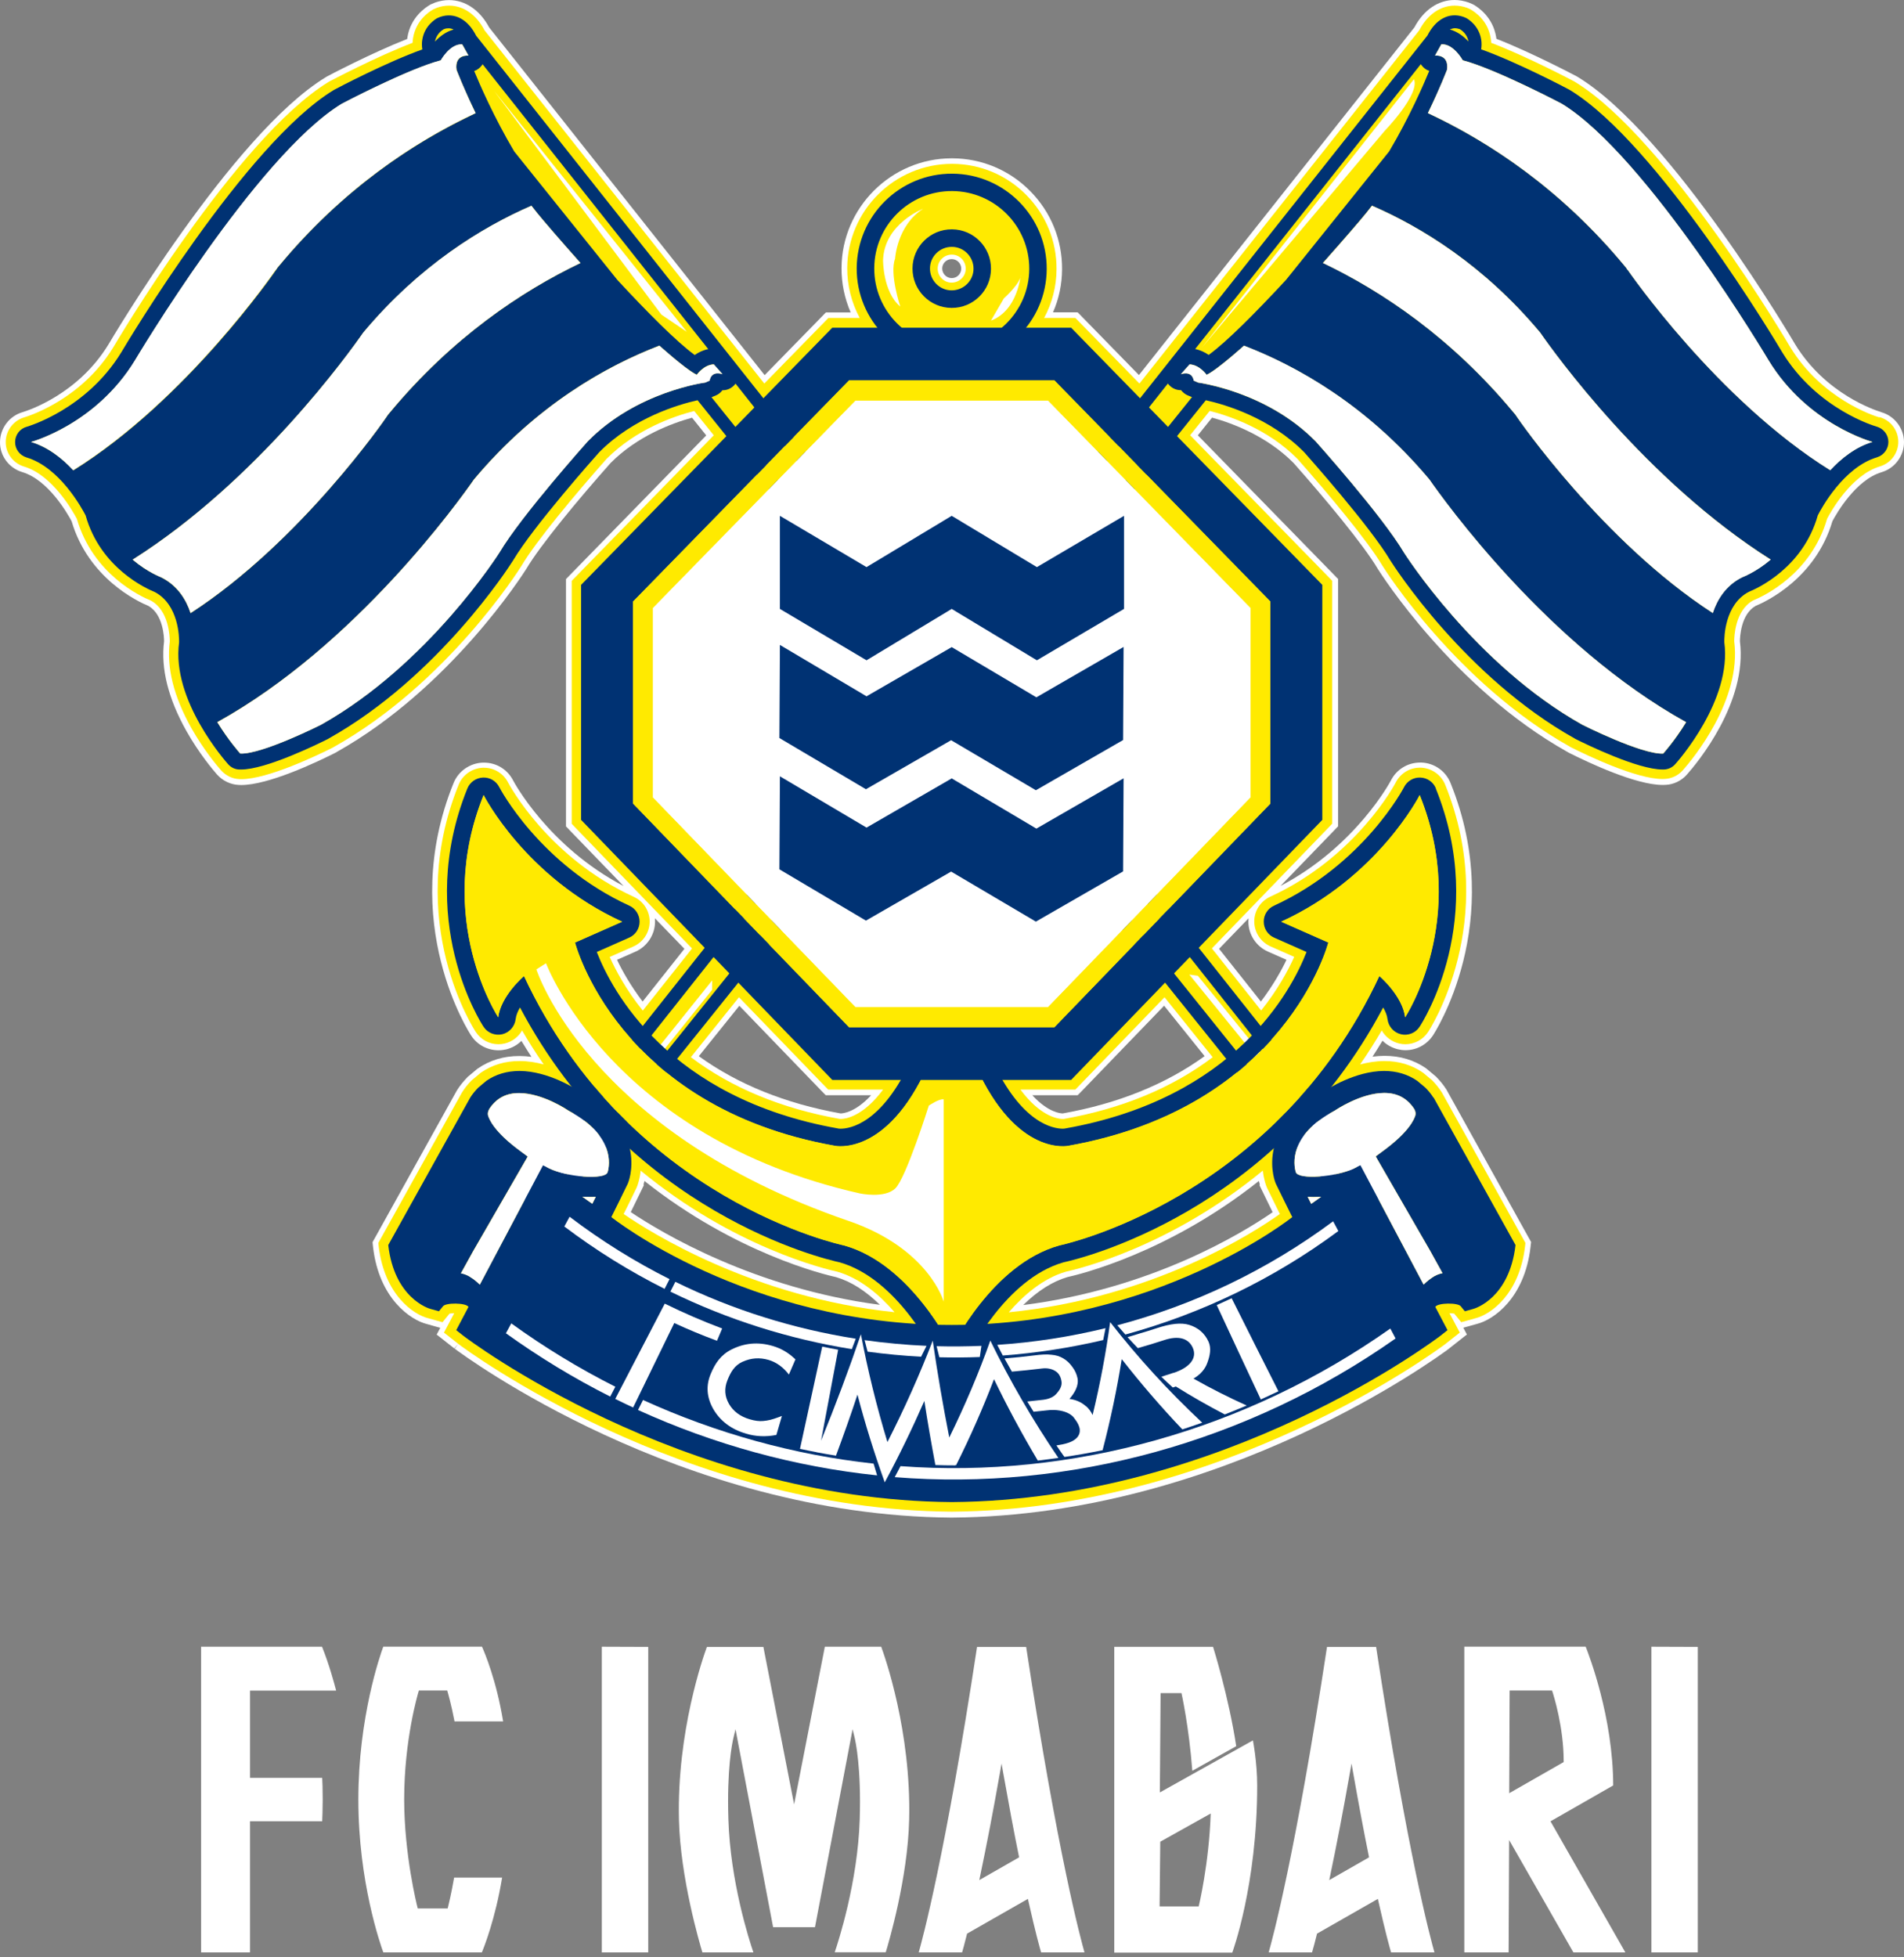 <svg width="180" height="185" viewBox="0 0 180 185" fill="none" xmlns="http://www.w3.org/2000/svg">
<rect x="0" y="0" width="180" height="185" fill="#808080" stroke="none"/>
<path d="M177.794 38.932C177.27 38.773 172.573 37.242 169.701 32.529C169.59 32.339 158.054 12.71 149.184 7.291C149.152 7.268 149.097 7.236 149.049 7.212C149.017 7.196 144.9 5.014 141.464 3.666C141.464 3.61 141.448 3.547 141.44 3.491C141.131 1.603 139.734 0.682 139.314 0.444H139.298L139.258 0.413C139.108 0.341 138.997 0.294 138.87 0.246C138.394 0.079 137.957 0 137.513 0C135.966 0 134.593 0.936 133.72 2.579L107.673 35.449L102.31 29.959L102.04 29.681L101.881 29.522H99.549C100.112 28.237 100.398 26.872 100.406 25.444C100.422 22.66 99.35 20.041 97.391 18.058C95.431 16.074 92.821 14.979 90.044 14.963H89.98C84.26 14.963 79.587 19.613 79.555 25.325C79.547 26.761 79.841 28.197 80.42 29.53H78.079L77.921 29.689L77.651 29.967L72.287 35.457L46.24 2.586C45.367 0.952 43.987 0.008 42.448 0.008C42.011 0.008 41.567 0.087 41.139 0.238C40.956 0.309 40.845 0.357 40.726 0.413H40.71L40.67 0.444C40.226 0.698 38.83 1.619 38.52 3.507C38.513 3.562 38.505 3.618 38.497 3.681C35.045 5.038 30.967 7.196 30.928 7.22C30.864 7.252 30.817 7.283 30.769 7.315C21.946 12.702 10.363 32.371 10.244 32.569C7.379 37.258 2.683 38.789 2.159 38.948C0.905 39.297 0.017 40.456 0.001 41.757C-0.031 43.058 0.834 44.24 2.103 44.621C4.555 45.351 6.364 48.508 6.769 49.262C8.363 54.665 13.021 56.855 14.028 57.268C15.432 58.061 15.512 60.243 15.512 60.616C15.187 63.178 15.901 66.035 17.63 69.105C18.828 71.231 20.145 72.779 20.518 73.207C21.058 73.802 21.788 74.151 22.565 74.191C22.637 74.191 22.724 74.199 22.795 74.199C25.374 74.199 29.872 72.073 31.689 71.16C31.745 71.128 31.8 71.105 31.864 71.057C42.606 65.019 49.461 54.237 49.747 53.785C51.096 51.5 54.753 47.104 57.729 43.756C60.26 41.209 63.52 40.003 65.425 39.48L66.766 41.154L53.92 54.308L53.658 54.578L53.508 54.729V78.11L53.658 78.261L53.912 78.531L58.95 83.743C51.81 79.999 48.549 73.842 48.517 73.778C47.986 72.731 46.931 72.08 45.756 72.08C45.709 72.08 45.669 72.08 45.621 72.08C44.407 72.136 43.328 72.89 42.876 74.016C37.529 87.242 44.479 97.787 44.55 97.89C45.114 98.754 46.081 99.27 47.129 99.27C47.367 99.27 47.605 99.239 47.835 99.191C48.39 99.056 48.898 98.778 49.295 98.382C49.604 98.889 49.914 99.389 50.239 99.889C49.858 99.841 49.493 99.81 49.136 99.81H49.089C47.621 99.81 46.304 100.206 45.169 100.992L45.137 101.016L45.114 101.032L45.098 101.047L45.066 101.071L44.288 101.722L44.249 101.754L44.225 101.769L44.209 101.793L44.177 101.825C43.789 102.23 43.487 102.602 43.233 102.999V103.015L43.202 103.047L35.442 117.003L35.299 117.257L35.22 117.407L35.236 117.574L35.267 117.868C35.831 122.763 38.838 124.77 40.353 125.143L41.107 125.357L41.623 125.5L41.488 125.754L41.281 126.143L41.63 126.412L42.233 126.888L42.94 127.444L43.297 127.047L42.979 127.468C43.836 128.11 64.298 143.256 89.972 143.439C115.671 143.256 136.124 128.11 136.989 127.468L137.021 127.436L137.727 126.881L138.33 126.404L138.679 126.135L138.473 125.746L138.338 125.492L138.854 125.349L139.647 125.127C141.139 124.754 144.13 122.755 144.693 117.86L144.725 117.566L144.749 117.399L144.669 117.249L144.527 116.995L136.783 103.055V103.039L136.759 103.007C136.497 102.587 136.196 102.214 135.807 101.809L135.775 101.777L135.76 101.754L135.736 101.738L135.696 101.706L134.919 101.055L134.887 101.032L134.871 101.016L134.855 101L134.823 100.976C133.689 100.191 132.372 99.794 130.904 99.794H130.856C130.499 99.794 130.126 99.826 129.753 99.873C130.079 99.381 130.388 98.874 130.698 98.366C131.102 98.762 131.602 99.04 132.157 99.175C132.396 99.231 132.634 99.262 132.872 99.262C133.919 99.262 134.887 98.739 135.466 97.866C135.529 97.771 142.48 87.242 137.132 74.008C136.68 72.882 135.601 72.12 134.387 72.073C134.339 72.073 134.3 72.073 134.252 72.073C133.078 72.073 132.023 72.723 131.491 73.77C131.459 73.834 128.198 79.991 121.058 83.735L126.096 78.523L126.35 78.253L126.501 78.102V54.721L126.35 54.57L126.088 54.3L113.243 41.146L114.584 39.472C116.496 39.995 119.749 41.201 122.288 43.756C125.255 47.104 128.905 51.492 130.237 53.745C130.531 54.213 137.378 65.003 148.145 71.049C148.208 71.089 148.264 71.12 148.327 71.152C150.136 72.064 154.635 74.191 157.181 74.191C157.284 74.191 157.372 74.191 157.467 74.183C158.213 74.151 158.951 73.802 159.466 73.223C160.442 72.128 165.218 66.384 164.489 60.616C164.489 60.243 164.568 58.061 165.972 57.268C166.972 56.855 171.637 54.665 173.232 49.262C173.629 48.516 175.445 45.351 177.889 44.629C179.159 44.248 180.023 43.058 180 41.749C179.984 40.463 179.095 39.305 177.841 38.956M69.891 95.057L77.635 103.079L77.905 103.356L78.064 103.515H82.356C80.825 105.181 79.626 105.237 79.476 105.237H79.468C74.271 104.308 69.757 102.491 66.067 99.826L69.899 95.057H69.891ZM60.077 89.948C61.188 89.456 61.918 88.345 61.926 87.131C61.926 87.02 61.926 86.901 61.91 86.79L64.703 89.678L60.752 94.661C59.609 93.153 58.831 91.765 58.332 90.717L60.077 89.948ZM59.633 114.559C59.958 113.901 60.299 113.21 60.648 112.48L60.878 112.004L60.831 111.98C60.863 111.869 60.894 111.75 60.926 111.623C69.558 118.478 77.992 120.478 79.031 120.708C80.436 121.113 81.824 121.993 83.181 123.326C71.312 121.763 62.584 116.543 59.625 114.559M89.972 26.285C89.481 26.285 89.076 25.873 89.076 25.381C89.076 24.881 89.488 24.484 89.98 24.492C90.472 24.492 90.877 24.897 90.869 25.397C90.869 25.889 90.464 26.293 89.965 26.285M96.732 123.35C98.097 122.009 99.501 121.12 100.905 120.708C101.953 120.478 110.379 118.478 119.011 111.623C119.043 111.75 119.074 111.869 119.106 111.98L119.058 112.004L119.289 112.48C119.638 113.21 119.987 113.908 120.312 114.575C117.424 116.566 108.863 121.811 96.724 123.35M118.035 86.79C118.027 86.901 118.019 87.012 118.019 87.123C118.027 88.345 118.757 89.448 119.868 89.94L121.621 90.717C121.121 91.765 120.344 93.153 119.201 94.661L115.25 89.678L118.043 86.79H118.035ZM113.878 99.826C110.188 102.491 105.682 104.308 100.469 105.237C100.318 105.237 99.112 105.181 97.589 103.515H101.881L102.04 103.356L102.31 103.079L110.053 95.057L113.885 99.826H113.878Z" fill="white"/>
<path d="M177.651 39.448C177.104 39.281 172.232 37.695 169.249 32.815C169.146 32.633 157.634 13.083 148.914 7.752C148.883 7.728 148.843 7.704 148.803 7.688C148.748 7.656 144.432 5.371 140.972 4.046C140.972 3.888 140.949 3.737 140.925 3.586C140.655 1.928 139.425 1.127 139.06 0.913L139.037 0.897L139.013 0.881C138.902 0.825 138.806 0.786 138.687 0.738C138.283 0.595 137.902 0.532 137.521 0.532C136.164 0.532 134.951 1.381 134.173 2.864L107.721 36.251L101.937 30.332L101.667 30.054H98.708C99.47 28.642 99.874 27.079 99.882 25.445C99.898 22.802 98.883 20.311 97.026 18.431C95.169 16.55 92.694 15.503 90.052 15.487H89.996C84.57 15.487 80.127 19.899 80.095 25.326C80.087 26.976 80.499 28.61 81.277 30.054H78.31L78.04 30.332L72.256 36.251L45.804 2.864C45.027 1.381 43.813 0.532 42.456 0.532C42.075 0.532 41.694 0.595 41.321 0.73C41.171 0.786 41.068 0.833 40.964 0.881L40.941 0.897L40.917 0.913C40.552 1.119 39.33 1.928 39.052 3.586C39.029 3.737 39.013 3.888 39.005 4.046C35.545 5.364 31.237 7.656 31.19 7.672C31.142 7.704 31.095 7.728 31.063 7.744C22.343 13.068 10.831 32.625 10.712 32.823C7.745 37.687 2.865 39.273 2.318 39.44C1.286 39.734 0.556 40.678 0.541 41.741C0.517 42.812 1.231 43.78 2.27 44.097C4.976 44.899 6.912 48.366 7.269 49.04C8.784 54.261 13.251 56.355 14.267 56.768C15.996 57.712 16.052 60.251 16.052 60.632C15.734 63.091 16.424 65.844 18.099 68.828C19.273 70.906 20.558 72.422 20.923 72.834C21.367 73.318 21.97 73.604 22.597 73.636C22.669 73.636 22.74 73.644 22.803 73.644C25.334 73.644 30.071 71.359 31.459 70.66C31.507 70.637 31.547 70.613 31.594 70.581C42.234 64.615 49.025 53.928 49.303 53.475C50.668 51.166 54.349 46.747 57.34 43.375L57.356 43.359C60.141 40.559 63.759 39.321 65.631 38.845L67.48 41.146L54.309 54.634L54.047 54.903V77.856L54.301 78.126L65.425 89.646L60.768 95.518C59.181 93.55 58.205 91.709 57.642 90.448L59.887 89.456C60.807 89.043 61.41 88.131 61.418 87.115C61.418 86.108 60.839 85.188 59.919 84.767C51.747 81.022 48.081 74.048 48.041 73.977C47.597 73.104 46.724 72.564 45.749 72.564C45.709 72.564 45.677 72.564 45.638 72.564C44.63 72.612 43.733 73.239 43.36 74.167C38.116 87.139 44.916 97.445 44.987 97.549C45.455 98.263 46.256 98.699 47.129 98.699C47.327 98.699 47.526 98.675 47.716 98.628C48.422 98.461 49.009 98.001 49.358 97.398C49.993 98.493 50.676 99.564 51.398 100.603C50.684 100.413 49.922 100.286 49.136 100.286H49.097C47.74 100.286 46.526 100.651 45.479 101.373L45.447 101.397L45.415 101.42L44.638 102.071L44.598 102.103L44.566 102.135C44.201 102.507 43.924 102.857 43.694 103.229L43.678 103.253L43.662 103.277L35.91 117.217L35.768 117.479L35.799 117.772C36.331 122.382 39.1 124.255 40.488 124.596L41.258 124.81L41.837 124.969L42.218 124.5L42.496 124.159C42.583 124.143 42.742 124.12 42.94 124.12L42.329 125.278L41.972 125.952L42.575 126.428L43.281 126.984L43.305 127.008C44.154 127.65 64.481 142.693 89.981 142.876C115.496 142.693 135.823 127.65 136.672 127.008L136.696 126.984L137.402 126.428L138.005 125.952L137.648 125.278L137.037 124.12C137.236 124.12 137.386 124.143 137.481 124.159L137.759 124.5L138.14 124.969L138.719 124.81L139.513 124.588C140.877 124.247 143.646 122.374 144.178 117.772L144.209 117.479L144.067 117.217L136.323 103.277L136.307 103.253L136.291 103.229C136.061 102.864 135.784 102.515 135.419 102.135L135.387 102.103L135.347 102.071L134.57 101.42L134.538 101.397L134.506 101.373C133.459 100.651 132.245 100.286 130.888 100.286H130.849C130.071 100.286 129.302 100.421 128.587 100.603C129.309 99.556 129.984 98.493 130.627 97.398C130.976 98.001 131.563 98.461 132.269 98.628C132.467 98.675 132.666 98.699 132.856 98.699C133.729 98.699 134.53 98.263 135.006 97.541C135.07 97.446 141.869 87.139 136.625 74.167C136.244 73.239 135.355 72.604 134.348 72.557C134.308 72.557 134.276 72.557 134.236 72.557C133.261 72.557 132.388 73.096 131.944 73.969C131.912 74.04 128.246 81.014 120.074 84.759C119.154 85.188 118.567 86.108 118.575 87.108C118.583 88.123 119.186 89.035 120.106 89.448L122.351 90.44C121.788 91.701 120.804 93.534 119.225 95.51L114.568 89.638L125.692 78.118L125.945 77.849V54.895L125.684 54.626L112.513 41.138L114.362 38.837C116.242 39.313 119.852 40.543 122.637 43.352L122.653 43.367C125.644 46.739 129.317 51.159 130.674 53.444C130.968 53.92 137.759 64.599 148.399 70.565C148.454 70.597 148.494 70.621 148.541 70.644C149.93 71.343 154.659 73.628 157.166 73.628C157.253 73.628 157.324 73.628 157.404 73.62C158.031 73.588 158.634 73.302 159.062 72.834C160.022 71.755 164.671 66.17 163.949 60.616C163.949 60.235 164.005 57.704 165.734 56.752C166.75 56.34 171.217 54.245 172.732 49.024C173.089 48.342 175.025 44.883 177.731 44.081C178.778 43.764 179.484 42.796 179.46 41.717C179.444 40.654 178.722 39.71 177.683 39.424M69.86 94.256L78.024 102.706L78.294 102.983H83.483C81.547 105.594 79.865 105.76 79.492 105.76C79.46 105.76 79.421 105.76 79.405 105.76C73.875 104.777 69.146 102.817 65.314 99.921L69.86 94.256ZM58.959 114.742C59.347 113.964 59.76 113.139 60.181 112.258C60.284 112.028 60.482 111.449 60.569 110.648C69.344 117.884 78.016 119.946 79.174 120.2C81.341 120.827 83.181 122.414 84.57 124.024C71.185 122.628 61.426 116.447 58.959 114.742ZM89.965 26.714C89.235 26.714 88.64 26.111 88.648 25.381C88.648 24.651 89.251 24.064 89.981 24.064C90.71 24.064 91.298 24.659 91.298 25.397C91.298 26.127 90.695 26.714 89.965 26.714ZM119.384 110.648C119.471 111.441 119.67 112.02 119.773 112.25C120.201 113.131 120.606 113.964 120.995 114.742C118.599 116.455 109.062 122.668 95.368 124.032C96.764 122.422 98.605 120.819 100.779 120.192C101.937 119.938 110.609 117.876 119.384 110.64M114.64 99.929C110.807 102.825 106.071 104.785 100.565 105.76C100.533 105.76 100.406 105.76 100.382 105.76C99.882 105.729 98.287 105.435 96.471 102.983H101.659L101.929 102.706L110.093 94.256L114.64 99.921V99.929Z" fill="#FFEA00"/>
<path d="M129.325 111.71L43.987 4.014C43.82 3.665 43.281 2.673 42.4 2.673C42.265 2.673 42.13 2.697 42.011 2.737C41.972 2.744 41.94 2.76 41.908 2.776C41.845 2.816 41.234 3.173 41.107 3.935C40.996 4.577 41.266 5.26 41.908 5.974L127.77 112.908C127.77 112.908 127.802 112.94 127.825 112.956C127.905 113.043 128.19 113.297 128.563 113.297C128.778 113.297 128.984 113.21 129.135 113.067C129.412 112.789 129.444 112.369 129.444 112.083C129.444 111.948 129.404 111.813 129.317 111.71" fill="#FFEA00"/>
<path d="M46.709 8.585L64.933 31.363L62.529 29.737L46.709 8.585Z" fill="white"/>
<path d="M130.261 110.957L45.011 3.372C44.249 1.857 42.987 1.119 41.599 1.603C41.504 1.643 41.424 1.674 41.337 1.714C41.139 1.825 40.139 2.436 39.925 3.737C39.869 4.047 39.877 4.364 39.925 4.673C36.561 5.871 31.824 8.355 31.602 8.482C31.57 8.498 31.539 8.513 31.523 8.529C23.24 13.575 11.942 32.498 11.473 33.291C8.149 38.734 2.595 40.313 2.548 40.329C1.897 40.503 1.437 41.083 1.429 41.765C1.413 42.431 1.858 43.034 2.5 43.233C5.634 44.161 7.737 48.025 8.094 48.715C9.498 53.713 13.886 55.657 14.623 55.951C16.916 57.157 16.94 60.283 16.932 60.711C16.186 66.194 21.359 71.993 21.581 72.247C21.851 72.549 22.232 72.723 22.629 72.731C22.684 72.731 22.732 72.731 22.772 72.731C25.12 72.747 30.047 70.327 31.007 69.843C31.023 69.835 31.047 69.827 31.07 69.803C41.464 63.988 48.192 53.475 48.494 52.991C50.414 49.754 56.229 43.209 56.65 42.741C59.879 39.48 64.124 38.234 65.948 37.83L126.81 113.631C126.866 113.702 126.921 113.766 126.977 113.821C127.183 114.02 127.754 114.496 128.556 114.504C129.095 114.504 129.603 114.297 129.976 113.917C130.642 113.258 130.642 112.377 130.65 112.084C130.65 111.671 130.507 111.275 130.253 110.957M45.574 6.149C45.574 6.149 45.606 6.094 45.621 6.07L66.956 32.998C66.456 33.093 66.028 33.307 65.679 33.553C63.997 32.339 61.18 29.499 58.364 26.46L48.613 14.313C46.685 11.06 45.36 7.998 44.828 6.712C45.122 6.617 45.376 6.419 45.566 6.157M41.916 2.777C41.916 2.777 41.98 2.745 42.02 2.737C42.139 2.69 42.273 2.674 42.408 2.674C42.583 2.674 42.742 2.722 42.884 2.793C42.146 2.991 41.551 3.467 41.123 3.928C41.258 3.174 41.853 2.817 41.916 2.785M6.935 44.447C6.935 44.447 6.943 44.454 6.951 44.462C5.896 43.328 4.547 42.257 2.945 41.773C2.945 41.773 9.062 40.138 12.767 34.069C12.767 34.069 24.255 14.734 32.316 9.815C32.316 9.815 37.203 7.236 40.496 6.078C40.925 5.927 41.321 5.8 41.686 5.705C41.686 5.705 41.686 5.705 41.686 5.697C41.75 5.586 42.591 4.126 43.702 4.197L44.297 5.26C44.297 5.26 42.956 5.11 43.162 6.601C43.162 6.601 43.44 7.331 43.955 8.513C44.233 9.148 44.582 9.918 45.003 10.767C44.995 10.743 44.979 10.719 44.971 10.695C44.781 10.783 44.59 10.878 44.4 10.973C38.814 13.663 32.269 18.034 26.397 25.111L26.239 25.302L26.104 25.508C26.001 25.651 17.662 37.79 6.943 44.454M15.25 54.57C15.25 54.57 13.941 54.086 12.545 52.896C24.366 45.422 33.038 33.315 34.355 31.427C39.663 25.095 45.566 21.485 50.247 19.446C50.247 19.446 50.239 19.431 50.231 19.431C50.596 19.899 50.961 20.359 51.35 20.811C51.35 20.811 52.834 22.564 54.88 24.857C49.271 27.539 42.726 31.919 36.839 39.012L36.68 39.202L36.545 39.401C36.45 39.551 28.428 51.206 18.019 57.95C17.607 56.705 16.805 55.356 15.25 54.578M64.909 36.528C62.672 37.108 58.697 38.512 55.563 41.709C55.563 41.709 49.295 48.707 47.208 52.23C47.208 52.23 40.52 62.798 30.341 68.502C30.341 68.502 24.747 71.319 22.708 71.224C22.708 71.224 21.629 70.026 20.542 68.256C33.609 61.021 43.4 47.342 44.804 45.319C50.596 38.409 57.094 34.743 61.942 32.823C62.069 32.768 62.204 32.712 62.331 32.664C61.997 32.355 64.005 34.196 65.274 35.061C65.504 35.219 65.71 35.346 65.869 35.418C65.869 35.418 66.52 34.473 67.472 34.434L68.297 35.362C68.297 35.362 67.266 34.95 67.075 35.973L66.654 36.155C66.654 36.155 66.496 36.171 66.21 36.227C65.909 36.282 65.457 36.378 64.901 36.52M129.143 113.068C128.992 113.218 128.786 113.306 128.571 113.298C128.199 113.298 127.913 113.036 127.834 112.957C127.818 112.941 127.794 112.925 127.778 112.909L67.265 37.544L67.678 37.377C67.932 37.266 68.146 37.092 68.297 36.885H68.329C68.828 36.885 69.265 36.632 69.535 36.259L129.325 111.719C129.412 111.83 129.452 111.965 129.452 112.092C129.452 112.377 129.42 112.798 129.143 113.076" fill="#003273"/>
<path d="M26.096 25.501L26.23 25.294L26.389 25.104C32.467 17.781 39.258 13.354 44.963 10.688C44.971 10.712 44.986 10.736 44.994 10.759C43.812 8.324 43.154 6.594 43.154 6.594C42.947 5.094 44.288 5.253 44.288 5.253L43.693 4.19C42.535 4.111 41.67 5.697 41.67 5.697C38.536 6.523 32.3 9.807 32.3 9.807C24.239 14.726 12.751 34.062 12.751 34.062C9.045 40.139 2.928 41.773 2.928 41.773C4.539 42.249 5.888 43.328 6.935 44.463C6.935 44.463 6.927 44.455 6.919 44.447C17.63 37.775 25.969 25.643 26.072 25.501" fill="white"/>
<path d="M36.537 39.4L36.672 39.202L36.83 39.011C42.718 31.918 49.263 27.539 54.872 24.857C52.825 22.564 51.342 20.811 51.342 20.811C50.961 20.366 50.588 19.906 50.223 19.43C50.223 19.43 50.231 19.446 50.239 19.446C45.558 21.477 39.647 25.095 34.347 31.426C33.038 33.315 24.366 45.422 12.544 52.896C13.941 54.086 15.25 54.57 15.25 54.57C16.805 55.347 17.606 56.696 18.019 57.942C28.428 51.198 36.45 39.543 36.545 39.392" fill="white"/>
<path d="M67.479 34.442C66.535 34.481 65.877 35.425 65.877 35.425C64.806 34.941 61.941 32.307 62.338 32.672C57.451 34.545 50.755 38.226 44.812 45.319C43.408 47.334 33.617 61.013 20.55 68.256C21.629 70.026 22.716 71.224 22.716 71.224C24.755 71.319 30.348 68.502 30.348 68.502C40.528 62.806 47.216 52.23 47.216 52.23C49.303 48.707 55.571 41.709 55.571 41.709C60.212 36.981 66.67 36.163 66.67 36.163L67.091 35.981C67.273 34.957 68.312 35.37 68.312 35.37L67.487 34.442H67.479Z" fill="white"/>
<path d="M50.62 111.71L135.958 4.014C136.124 3.665 136.664 2.673 137.544 2.673C137.679 2.673 137.814 2.697 137.933 2.737C137.973 2.744 138.005 2.76 138.036 2.776C138.1 2.816 138.711 3.173 138.838 3.935C138.949 4.577 138.679 5.26 138.036 5.974L52.175 112.908C52.175 112.908 52.143 112.94 52.119 112.956C52.04 113.043 51.754 113.297 51.381 113.297C51.167 113.297 50.961 113.21 50.81 113.067C50.532 112.789 50.501 112.369 50.501 112.083C50.501 111.948 50.54 111.813 50.627 111.71" fill="#FFEA00"/>
<path d="M49.287 112.083C49.287 112.376 49.287 113.257 49.961 113.916C50.342 114.296 50.842 114.511 51.389 114.503C52.198 114.503 52.77 114.019 52.968 113.82C53.023 113.765 53.079 113.701 53.135 113.63L113.996 37.829C115.821 38.233 120.066 39.479 123.295 42.74C123.708 43.208 129.531 49.753 131.451 52.99C131.761 53.474 138.481 63.987 148.874 69.803C148.898 69.819 148.914 69.834 148.938 69.842C149.898 70.326 154.825 72.738 157.173 72.73C157.213 72.73 157.26 72.73 157.316 72.73C157.713 72.714 158.094 72.54 158.363 72.238C158.585 71.992 163.758 66.185 163.013 60.702C163.005 60.282 163.028 57.148 165.321 55.942C166.059 55.648 170.439 53.705 171.851 48.706C172.2 48.016 174.311 44.152 177.445 43.224C178.087 43.025 178.531 42.43 178.524 41.756C178.516 41.074 178.055 40.502 177.405 40.32C177.357 40.304 171.803 38.733 168.479 33.282C168.011 32.489 156.721 13.566 148.43 8.52C148.406 8.505 148.374 8.489 148.351 8.473C148.128 8.346 143.392 5.863 140.028 4.664C140.075 4.355 140.083 4.038 140.028 3.728C139.814 2.427 138.814 1.816 138.616 1.705C138.528 1.665 138.449 1.634 138.354 1.594C136.965 1.11 135.704 1.856 134.942 3.363L49.691 110.948C49.429 111.266 49.295 111.662 49.295 112.067M135.117 6.704C134.585 7.989 133.26 11.051 131.332 14.304L121.581 26.451C118.765 29.49 115.948 32.33 114.266 33.544C113.917 33.306 113.489 33.092 112.989 32.989L134.323 6.061C134.323 6.061 134.355 6.116 134.371 6.14C134.569 6.41 134.823 6.608 135.109 6.696M138.822 3.919C138.393 3.459 137.798 2.982 137.06 2.784C137.211 2.721 137.362 2.673 137.537 2.665C137.671 2.665 137.806 2.689 137.925 2.729C137.965 2.729 137.997 2.752 138.028 2.768C138.092 2.808 138.695 3.157 138.822 3.911M153.857 25.499L153.722 25.293L153.563 25.102C147.684 18.025 141.146 13.654 135.561 10.964C135.371 10.869 135.18 10.774 134.99 10.686C134.982 10.71 134.966 10.734 134.958 10.758C135.371 9.901 135.72 9.139 136.005 8.505C136.521 7.322 136.799 6.592 136.799 6.592C137.005 5.093 135.664 5.252 135.664 5.252L136.259 4.188C137.37 4.117 138.211 5.577 138.274 5.688V5.696C138.631 5.791 139.036 5.918 139.464 6.069C142.757 7.227 147.644 9.806 147.644 9.806C155.705 14.725 167.194 34.06 167.194 34.06C170.899 40.137 177.016 41.764 177.016 41.764C175.413 42.24 174.057 43.319 173.009 44.453C173.009 44.453 173.017 44.446 173.025 44.438C162.306 37.765 153.976 25.634 153.865 25.491M161.926 57.941C151.516 51.197 143.495 39.542 143.4 39.392L143.265 39.193L143.106 39.003C137.211 31.91 130.674 27.53 125.064 24.849C127.111 22.556 128.595 20.802 128.595 20.802C128.976 20.358 129.349 19.898 129.714 19.422C129.714 19.422 129.706 19.438 129.698 19.438C134.379 21.469 140.29 25.087 145.59 31.418C146.899 33.306 155.571 45.413 167.392 52.887C165.996 54.077 164.687 54.561 164.687 54.561C163.132 55.339 162.33 56.688 161.918 57.933M113.727 36.234C113.441 36.178 113.282 36.163 113.282 36.163L112.862 35.98C112.679 34.956 111.64 35.369 111.64 35.369L112.465 34.441C113.409 34.48 114.068 35.425 114.068 35.425C114.234 35.353 114.441 35.226 114.663 35.068C115.932 34.203 117.94 32.354 117.606 32.672C117.733 32.719 117.868 32.775 117.995 32.83C122.843 34.75 129.341 38.416 135.133 45.326C136.537 47.342 146.327 61.02 159.403 68.263C158.324 70.033 157.237 71.231 157.237 71.231C155.198 71.326 149.604 68.509 149.604 68.509C139.425 62.813 132.736 52.237 132.736 52.237C130.65 48.714 124.382 41.716 124.382 41.716C121.24 38.519 117.273 37.114 115.036 36.535C114.48 36.392 114.036 36.297 113.727 36.242M50.493 112.083C50.493 111.948 50.532 111.813 50.62 111.71L110.41 36.25C110.688 36.631 111.124 36.877 111.624 36.877C111.632 36.877 111.64 36.877 111.656 36.877C111.814 37.083 112.029 37.257 112.275 37.368L112.687 37.535L52.175 112.9C52.175 112.9 52.143 112.932 52.119 112.948C52.04 113.035 51.754 113.289 51.381 113.297C51.167 113.297 50.961 113.21 50.81 113.067C50.532 112.789 50.501 112.369 50.501 112.083" fill="#003273"/>
<path d="M153.857 25.501L153.722 25.294L153.564 25.104C147.486 17.781 140.695 13.354 134.99 10.688C134.982 10.712 134.966 10.736 134.958 10.759C136.141 8.324 136.799 6.594 136.799 6.594C137.005 5.094 135.665 5.253 135.665 5.253L136.26 4.19C137.418 4.111 138.283 5.697 138.283 5.697C141.409 6.523 147.653 9.807 147.653 9.807C155.714 14.726 167.202 34.062 167.202 34.062C170.907 40.139 177.025 41.773 177.025 41.773C175.414 42.249 174.065 43.328 173.018 44.463C173.018 44.463 173.018 44.455 173.026 44.447C162.315 37.775 153.976 25.643 153.873 25.501" fill="white"/>
<path d="M143.408 39.4L143.273 39.202L143.114 39.011C137.227 31.918 130.682 27.539 125.072 24.857C127.119 22.564 128.603 20.811 128.603 20.811C128.984 20.366 129.357 19.906 129.722 19.43C129.722 19.43 129.714 19.446 129.706 19.446C134.387 21.477 140.298 25.095 145.597 31.426C146.907 33.315 155.578 45.422 167.4 52.896C166.004 54.086 164.695 54.57 164.695 54.57C163.14 55.347 162.338 56.696 161.926 57.942C151.516 51.198 143.495 39.543 143.4 39.392" fill="white"/>
<path d="M112.465 34.442C113.41 34.481 114.068 35.425 114.068 35.425C115.139 34.941 118.003 32.307 117.607 32.672C122.494 34.545 129.19 38.226 135.133 45.319C136.537 47.334 146.328 61.013 159.395 68.256C158.316 70.026 157.229 71.224 157.229 71.224C155.19 71.319 149.597 68.502 149.597 68.502C139.417 62.806 132.729 52.23 132.729 52.23C130.642 48.707 124.374 41.709 124.374 41.709C119.733 36.981 113.275 36.163 113.275 36.163L112.854 35.981C112.672 34.957 111.632 35.37 111.632 35.37L112.457 34.442H112.465Z" fill="white"/>
<path d="M133.673 7.489L113.631 32.846L130.912 12.361C130.912 12.361 134.268 8.893 133.673 7.489Z" fill="white"/>
<path d="M67.329 92.66L51.167 112.829L52.477 112.035L67.321 93.557L67.329 92.66Z" fill="white"/>
<path d="M112.442 92.121L127.58 110.766C127.58 110.766 128.381 111.671 128.778 111.369L113.243 92.225L112.442 92.113V92.121Z" fill="white"/>
<path d="M89.933 32.704C85.894 32.68 82.625 29.379 82.649 25.341C82.673 21.303 85.973 18.034 90.02 18.058C94.058 18.081 97.327 21.39 97.303 25.428C97.279 29.467 93.971 32.728 89.933 32.704ZM89.996 21.675C87.949 21.66 86.275 23.318 86.267 25.373C86.259 27.42 87.909 29.094 89.956 29.102C92.003 29.118 93.677 27.459 93.685 25.412C93.701 23.366 92.043 21.683 89.996 21.675Z" fill="#FFEA00"/>
<path d="M90.028 16.415C85.085 16.384 81.023 20.382 80.991 25.341C80.96 30.292 84.974 34.338 89.925 34.37C94.876 34.402 98.922 30.395 98.954 25.444C98.986 20.493 94.979 16.447 90.036 16.415M89.933 32.704C85.895 32.68 82.626 29.38 82.65 25.341C82.673 21.303 85.974 18.034 90.02 18.058C94.059 18.081 97.328 21.39 97.304 25.428C97.28 29.467 93.971 32.728 89.933 32.704Z" fill="#003273"/>
<path d="M89.996 21.676C87.949 21.66 86.275 23.318 86.267 25.373C86.259 27.42 87.909 29.094 89.956 29.102C92.003 29.118 93.677 27.46 93.685 25.413C93.701 23.366 92.043 21.684 89.996 21.676ZM89.964 27.444C88.83 27.444 87.909 26.508 87.917 25.373C87.917 24.239 88.854 23.326 89.988 23.334C91.123 23.334 92.035 24.262 92.035 25.397C92.035 26.532 91.099 27.444 89.964 27.444Z" fill="#003273"/>
<path d="M87.275 19.731C87.275 19.731 83.586 21.143 83.482 24.603C83.482 24.603 83.467 27.61 85.109 28.974C85.109 28.974 84.078 25.88 84.617 24.46C84.617 24.46 84.791 21.302 87.275 19.731Z" fill="white"/>
<path d="M96.495 25.953C96.495 25.953 96.249 29.341 93.686 30.301L94.9 28.206C94.9 28.206 96.566 26.715 96.495 25.953Z" fill="white"/>
<path d="M135.751 74.523C135.505 73.921 134.934 73.516 134.283 73.492C133.641 73.46 133.03 73.817 132.736 74.397C132.705 74.46 128.912 81.72 120.431 85.607C119.844 85.877 119.463 86.472 119.471 87.115C119.471 87.773 119.859 88.36 120.455 88.622L123.517 89.979C122.089 93.652 116.726 103.816 100.715 106.656C100.667 106.664 100.58 106.68 100.477 106.68C99.604 106.68 96.526 106.22 93.741 100.063C93.495 99.5 92.955 99.135 92.344 99.095L90.234 98.96C90.234 98.96 90.162 98.952 90.115 98.952H89.964H89.813C89.766 98.952 89.726 98.96 89.694 98.96L87.584 99.095C86.973 99.135 86.433 99.5 86.188 100.063C83.411 106.22 80.324 106.688 79.452 106.68C79.349 106.68 79.261 106.672 79.214 106.656C63.211 103.816 57.847 93.644 56.419 89.979L59.482 88.622C60.077 88.36 60.465 87.773 60.465 87.115C60.465 86.472 60.093 85.877 59.505 85.607C51.024 81.72 47.232 74.468 47.2 74.397C46.906 73.817 46.303 73.46 45.653 73.492C45.002 73.524 44.431 73.921 44.185 74.523C39.187 86.893 45.447 96.644 45.716 97.048C46.097 97.635 46.803 97.905 47.478 97.754C48.152 97.596 48.66 97.024 48.747 96.334C48.787 95.969 48.945 95.588 49.16 95.223C59.466 114.685 77.944 119.001 79.38 119.311C84.886 120.874 88.33 127.991 88.362 128.062C88.623 128.649 89.298 129.046 89.948 129.046C90.599 129.046 91.297 128.649 91.559 128.062C91.591 127.991 95.042 120.874 100.54 119.311C101.968 119.001 120.455 114.685 130.761 95.223C130.975 95.588 131.134 95.969 131.173 96.334C131.261 97.024 131.76 97.588 132.443 97.754C133.117 97.913 133.823 97.635 134.204 97.048C134.474 96.644 140.734 86.893 135.735 74.523M132.832 96.144C132.594 94.112 130.396 92.24 130.396 92.24C120.447 113.519 100.151 117.7 100.151 117.7C93.772 119.462 89.956 127.396 89.956 127.396C89.956 127.396 86.156 119.462 79.777 117.7C79.777 117.7 59.482 113.519 49.532 92.24C49.532 92.24 47.335 94.112 47.097 96.144C47.097 96.144 40.98 86.853 45.716 75.142C45.716 75.142 49.651 82.91 58.807 87.107L54.356 89.074C54.356 89.074 58.323 104.633 78.928 108.291C78.928 108.291 83.807 109.37 87.695 100.745L89.805 100.603H89.956H90.123L92.233 100.745C96.121 109.378 101 108.291 101 108.291C121.597 104.625 125.572 89.074 125.572 89.074L121.121 87.107C130.277 82.918 134.212 75.142 134.212 75.142C138.949 86.845 132.832 96.144 132.832 96.144Z" fill="#003273"/>
<path d="M89.965 100.612H90.131L92.242 100.754C96.129 109.387 101.009 108.308 101.009 108.308C121.606 104.642 125.58 89.091 125.58 89.091L121.13 87.124C130.285 82.935 134.221 75.159 134.221 75.159C138.957 86.862 132.84 96.161 132.84 96.161C132.602 94.129 130.404 92.257 130.404 92.257C120.455 113.536 100.16 117.717 100.16 117.717C93.781 119.479 89.965 127.413 89.965 127.413C89.965 127.413 86.164 119.479 79.785 117.717C79.785 117.717 59.49 113.536 49.541 92.257C49.541 92.257 47.343 94.129 47.105 96.161C47.105 96.161 40.988 86.862 45.725 75.159C45.725 75.159 49.66 82.935 58.816 87.124L54.365 89.091C54.365 89.091 58.332 104.642 78.936 108.308C78.936 108.308 83.816 109.387 87.704 100.754L89.814 100.612H89.965Z" fill="#FFEA00"/>
<path d="M80.214 115.392C87.839 118.01 89.219 123.033 89.219 123.033V103.912C88.814 103.809 87.807 104.499 87.807 104.499C87.807 104.499 85.665 111.306 84.649 112.314C83.65 113.306 81.285 112.798 81.285 112.798C57.721 107.474 51.62 91.043 51.62 91.043L50.708 91.622C50.708 91.622 55.555 106.927 80.206 115.392" fill="white"/>
<path d="M101.262 30.974H78.682L54.935 55.283V77.49L78.682 102.07H101.262L125.009 77.49V55.283L101.262 30.974ZM120.097 75.951L99.683 97.088H80.261L59.847 75.951V56.854L80.261 35.956H99.683L120.097 56.854V75.951Z" fill="#003273"/>
<path d="M135.506 103.737C135.284 103.38 135.022 103.078 134.752 102.801L133.975 102.15C133.086 101.539 132.031 101.222 130.841 101.222C128.128 101.238 125.517 102.904 125.105 103.197C118.488 106.776 120.574 111.814 120.606 111.861C121.154 113.004 121.685 114.051 122.169 115.035C122.169 115.035 109.435 125.23 89.981 125.23C70.527 125.23 57.793 115.035 57.793 115.035C58.277 114.059 58.808 113.004 59.356 111.861C59.387 111.814 61.474 106.776 54.857 103.197C54.437 102.912 51.834 101.238 49.121 101.222C47.931 101.222 46.867 101.539 45.987 102.15L45.209 102.801C44.94 103.078 44.678 103.388 44.456 103.737L36.704 117.677C37.283 122.715 40.56 123.683 40.703 123.715L41.496 123.937L41.877 123.469C42.107 123.112 44.067 123.12 44.289 123.524L43.131 125.722L43.837 126.278C44.035 126.428 64.203 141.788 89.989 141.971C115.774 141.788 135.935 126.428 136.141 126.278L136.847 125.722L135.689 123.524C135.903 123.12 137.871 123.112 138.101 123.469L138.481 123.937L139.275 123.715C139.418 123.683 142.694 122.715 143.274 117.677L135.53 103.737H135.506ZM55.992 113.774C55.682 113.551 55.365 113.337 55.055 113.107C55.294 113.123 55.539 113.131 55.785 113.131C55.968 113.131 56.142 113.131 56.325 113.115C56.214 113.337 56.111 113.543 56 113.766M57.444 110.79C57.198 111.544 53.603 111.243 51.929 110.433L51.334 110.132L45.36 121.414C44.987 121.041 44.646 120.811 44.583 120.779C44.273 120.549 43.932 120.406 43.575 120.343L44.733 118.248L49.89 109.307L49.129 108.743C46.709 106.958 46.241 105.776 46.138 105.419C46.074 105.102 46.225 104.887 46.257 104.808C46.931 103.785 47.859 103.301 49.097 103.309C51.327 103.324 53.659 104.911 53.691 104.935L53.794 104.999C58.118 107.315 57.65 110.092 57.444 110.798M123.954 113.774C123.843 113.551 123.732 113.345 123.629 113.123C123.811 113.123 123.986 113.139 124.169 113.139C124.414 113.139 124.652 113.123 124.898 113.115C124.589 113.345 124.272 113.559 123.962 113.781M135.363 120.779C135.3 120.811 134.959 121.041 134.586 121.414L128.612 110.132L128.017 110.433C126.342 111.243 122.748 111.536 122.502 110.79C122.296 110.084 121.828 107.299 126.152 104.991L126.255 104.927C126.255 104.927 128.62 103.316 130.849 103.301C132.087 103.301 133.015 103.785 133.689 104.8C133.729 104.88 133.872 105.094 133.808 105.411C133.705 105.768 133.237 106.95 130.817 108.735L130.056 109.299L135.213 118.24L136.371 120.335C136.014 120.406 135.673 120.549 135.363 120.771" fill="#003273"/>
<path d="M70.216 128.705C70.994 128.348 71.803 128.292 72.644 128.53C73.382 128.744 74.033 129.205 74.58 129.919C74.787 129.443 74.993 128.959 75.199 128.483C75.167 128.459 75.144 128.427 75.112 128.403C74.493 127.824 73.811 127.435 73.041 127.213C71.676 126.816 70.383 126.928 69.145 127.554C68.138 128.062 67.606 128.863 67.202 129.831C66.734 130.918 66.789 132.037 67.424 133.164C68.082 134.298 69.114 135.092 70.542 135.504C71.454 135.782 72.414 135.814 73.358 135.631C73.374 135.631 73.382 135.631 73.398 135.623C73.573 135.028 73.747 134.433 73.922 133.83C73.819 133.87 73.707 133.909 73.604 133.949C73.335 134.052 73.073 134.132 72.835 134.195C72.597 134.251 72.375 134.29 72.16 134.306C71.787 134.346 71.359 134.29 70.883 134.147C69.978 133.886 69.32 133.394 68.915 132.688C68.503 131.966 68.463 131.236 68.765 130.466C69.074 129.689 69.431 129.054 70.216 128.697" fill="white"/>
<path d="M131.435 125.571C117.813 135.187 101.318 139.773 85.132 138.575C84.958 138.924 84.767 139.265 84.585 139.614C101.119 140.947 118.011 136.298 131.935 126.507L131.443 125.579L131.435 125.571Z" fill="white"/>
<path d="M60.791 132.323C60.633 132.64 60.482 132.949 60.315 133.267C67.504 136.535 75.152 138.638 82.919 139.447C82.808 139.082 82.697 138.709 82.586 138.336C75.104 137.519 67.726 135.48 60.791 132.323Z" fill="white"/>
<path d="M48.334 125.08L47.827 126.016C50.977 128.277 54.269 130.277 57.689 131.999C57.847 131.697 58.006 131.38 58.173 131.07C54.761 129.349 51.468 127.349 48.334 125.08Z" fill="white"/>
<path d="M126.524 116.352L126.032 115.432C119.788 120.073 112.87 123.342 105.626 125.262C105.88 125.548 106.134 125.841 106.388 126.135C113.536 124.175 120.351 120.922 126.516 116.36" fill="white"/>
<path d="M104.293 126.659C104.372 126.286 104.444 125.913 104.515 125.532C101.151 126.357 97.724 126.881 94.28 127.111C94.455 127.452 94.629 127.778 94.804 128.119C97.993 127.881 101.167 127.389 104.293 126.659Z" fill="white"/>
<path d="M87.084 128.222C87.259 127.881 87.433 127.539 87.592 127.206C85.64 127.119 83.681 126.937 81.737 126.667C81.832 127.024 81.927 127.397 82.022 127.754C83.704 127.984 85.394 128.142 87.084 128.23" fill="white"/>
<path d="M92.63 128.253C92.686 127.896 92.726 127.555 92.781 127.206C91.369 127.261 89.949 127.277 88.544 127.238C88.632 127.587 88.719 127.936 88.806 128.285C90.076 128.317 91.353 128.309 92.63 128.261" fill="white"/>
<path d="M110.942 129.752C110.561 129.879 110.18 129.998 109.791 130.125C110.14 130.466 110.505 130.808 110.878 131.141C110.965 131.109 111.061 131.077 111.164 131.046C112.647 131.974 114.187 132.855 115.789 133.688C116.48 133.41 117.178 133.132 117.86 132.847C116.122 132.061 114.44 131.212 112.83 130.3C113.48 129.919 113.933 129.411 114.147 128.784C114.377 128.158 114.536 127.444 114.25 126.809C113.885 126.008 113.266 125.484 112.425 125.222C111.664 124.992 110.664 125.103 109.371 125.531C108.799 125.722 108.22 125.896 107.649 126.063C107.292 126.182 106.943 126.277 106.594 126.38C106.919 126.729 107.236 127.079 107.57 127.42C108.395 127.182 109.228 126.936 110.045 126.666C111.418 126.206 112.378 126.484 112.774 127.412C113.187 128.388 112.457 129.26 110.95 129.76" fill="white"/>
<path d="M120.859 131.49C119.368 128.555 117.9 125.627 116.44 122.707C115.972 122.921 115.496 123.144 115.028 123.35C116.392 126.309 117.797 129.285 119.193 132.268C119.749 132.014 120.296 131.768 120.859 131.498" fill="white"/>
<path d="M88.442 138.472C89.069 138.495 89.68 138.503 90.298 138.503V138.487C90.298 138.487 90.354 138.487 90.386 138.487C91.742 135.782 92.933 133.068 93.972 130.355C95.218 132.942 96.598 135.504 98.113 138.051C98.764 137.972 99.415 137.884 100.057 137.797C97.59 134.171 95.448 130.458 93.623 126.705C92.536 129.768 91.235 132.823 89.743 135.869C89.14 132.791 88.616 129.752 88.18 126.713C86.942 129.919 85.514 133.124 83.896 136.298C82.856 132.878 82.031 129.482 81.388 126.11C80.246 129.466 78.984 132.815 77.62 136.171C78.167 133.275 78.707 130.411 79.238 127.57C78.731 127.483 78.231 127.38 77.731 127.277C77.041 130.474 76.335 133.687 75.628 136.94C76.144 137.051 76.668 137.154 77.176 137.25C77.176 137.25 77.176 137.25 77.176 137.258C77.794 137.369 78.405 137.488 79.032 137.583C79.746 135.655 80.428 133.735 81.063 131.815C81.785 134.568 82.642 137.329 83.642 140.106C85.014 137.559 86.26 134.981 87.387 132.41C87.696 134.417 88.045 136.425 88.426 138.456" fill="white"/>
<path d="M102.65 132.902C102.222 132.522 101.706 132.299 101.103 132.22C101.611 131.633 102 130.951 101.865 130.26C101.786 129.88 101.627 129.522 101.373 129.189C101.127 128.848 100.849 128.578 100.516 128.388C100.183 128.19 99.818 128.078 99.397 128.047C98.977 127.991 98.438 128.023 97.755 128.11C96.827 128.229 95.891 128.324 94.962 128.396C95.192 128.816 95.423 129.229 95.661 129.642C96.597 129.562 97.541 129.459 98.469 129.348C99.001 129.277 99.437 129.38 99.754 129.578C100.08 129.768 100.278 130.094 100.35 130.546C100.437 131.022 100.135 131.435 99.889 131.712C99.651 131.998 99.247 132.22 98.636 132.299C98.128 132.355 97.62 132.418 97.121 132.466C97.311 132.791 97.517 133.109 97.716 133.434C98.136 133.386 98.564 133.347 98.985 133.299C99.882 133.18 100.643 133.378 101.04 133.601C101.278 133.728 101.468 133.894 101.595 134.092C102.881 135.727 101.254 136.29 100.968 136.377C100.659 136.481 100.294 136.552 99.874 136.615C99.866 136.615 100.619 137.71 100.635 137.702C101 137.655 101.921 137.504 102.317 137.433C102.96 137.314 103.595 137.203 104.237 137.068C104.991 134.172 105.594 131.308 106.046 128.459C107.823 130.728 109.728 132.95 111.775 135.1C112.401 134.894 113.028 134.688 113.655 134.465C110.442 131.458 107.538 128.277 104.951 124.96C104.555 127.864 104.007 130.792 103.293 133.743C103.142 133.418 102.928 133.125 102.658 132.894" fill="white"/>
<path d="M67.781 126.73C67.94 126.342 68.106 125.961 68.273 125.564C66.432 124.874 64.623 124.088 62.846 123.216C61.299 126.207 59.736 129.214 58.165 132.221C58.728 132.498 59.292 132.776 59.855 133.03C61.156 130.364 62.457 127.698 63.743 125.048C65.06 125.659 66.409 126.215 67.773 126.722" fill="white"/>
<path d="M63.298 120.898C60.005 119.248 56.847 117.28 53.849 115.003L53.349 115.923C56.364 118.2 59.537 120.168 62.83 121.818L63.298 120.898Z" fill="white"/>
<path d="M80.903 126.531C75.016 125.603 69.264 123.81 63.845 121.152L63.377 122.08C68.828 124.746 74.612 126.563 80.53 127.515C80.657 127.181 80.784 126.856 80.903 126.531Z" fill="white"/>
<path d="M55.991 113.774C55.681 113.552 55.364 113.338 55.055 113.108C55.293 113.124 55.539 113.131 55.785 113.131C55.967 113.131 56.142 113.131 56.324 113.116C56.213 113.338 56.11 113.552 55.999 113.766" fill="white"/>
<path d="M57.443 110.799C57.197 111.553 53.603 111.251 51.929 110.442L51.334 110.14L45.36 121.423C44.987 121.05 44.646 120.82 44.582 120.788C44.273 120.558 43.932 120.415 43.575 120.352L44.733 118.257L49.89 109.315L49.129 108.752C46.709 106.967 46.24 105.785 46.137 105.428C46.074 105.11 46.225 104.896 46.256 104.817C46.931 103.793 47.859 103.309 49.097 103.317C51.326 103.333 53.659 104.928 53.691 104.944L53.794 105.007C58.118 107.324 57.65 110.101 57.443 110.807" fill="white"/>
<path d="M123.954 113.774C123.843 113.552 123.732 113.337 123.628 113.123C123.811 113.123 123.985 113.139 124.168 113.139C124.414 113.139 124.652 113.123 124.898 113.115C124.588 113.345 124.271 113.56 123.962 113.782" fill="white"/>
<path d="M135.363 120.779C135.299 120.811 134.958 121.041 134.585 121.414L128.611 110.131L128.016 110.433C126.342 111.242 122.748 111.536 122.502 110.79C122.295 110.084 121.827 107.299 126.151 104.99L126.254 104.927C126.254 104.927 128.619 103.316 130.848 103.3C132.086 103.3 133.014 103.784 133.689 104.8C133.728 104.879 133.871 105.093 133.808 105.411C133.704 105.768 133.236 106.95 130.816 108.735L130.055 109.298L135.212 118.24L136.37 120.335C136.013 120.406 135.672 120.549 135.363 120.771" fill="white"/>
<path d="M118.234 75.374L99.081 95.193H80.865L61.712 75.374V57.459L80.865 37.854H99.081L118.234 57.459V75.374Z" fill="white"/>
<path d="M99.684 35.957H80.269L59.855 56.855V75.953L80.269 97.089H99.684L120.098 75.953V56.855L99.684 35.957ZM118.233 75.373L99.081 95.201H80.864L61.712 75.373V57.458L80.864 37.853H99.081L118.233 57.458V75.373Z" fill="#FFEA00"/>
<path d="M89.973 61.163L81.92 65.812L73.732 60.957L73.684 69.756L81.864 74.596L89.917 69.962L97.93 74.691L106.174 69.946L106.221 61.147L97.978 65.908L89.973 61.163Z" fill="#003273"/>
<path d="M89.973 73.572L81.92 78.222L73.732 73.374L73.684 82.165L81.864 87.013L89.917 82.379L97.93 87.108L106.174 82.363L106.221 73.564L97.978 78.317L89.973 73.572Z" fill="#003273"/>
<path d="M98.025 53.602L89.972 48.754L81.919 53.602L73.731 48.754V57.553L81.919 62.408L89.972 57.553L98.025 62.408L106.261 57.553V48.754L98.025 53.602Z" fill="#003273"/>
<path d="M39.615 159.783H42.281L42.312 159.894C42.344 160.013 42.661 161.076 42.971 162.703H47.565C46.93 158.823 45.819 156.197 45.565 155.634H36.235C35.941 156.427 33.878 162.322 33.878 170.081C33.878 177.841 35.949 183.736 36.235 184.529H45.557C45.732 184.109 46.827 181.387 47.469 177.46H42.931C42.661 179.015 42.4 180.062 42.352 180.261L42.32 180.38H39.496L39.464 180.261C39.408 180.062 38.21 175.246 38.21 170.073C38.21 164.424 39.511 160.077 39.567 159.894L39.599 159.783H39.615Z" fill="white"/>
<path d="M56.895 184.537L61.283 184.529V155.657L56.895 155.641V184.537Z" fill="white"/>
<path d="M77.976 155.657L75.072 170.541L72.168 155.657H66.829C66.487 156.577 63.988 163.662 64.186 171.985C64.321 177.515 66.146 183.688 66.4 184.529H71.224C70.811 183.331 69.042 177.825 68.86 171.961C68.709 167.233 69.201 164.797 69.359 164.162L69.534 163.44L73.088 182.149H77.047L80.602 163.44L80.776 164.154C80.888 164.607 81.427 167.082 81.276 171.953C81.094 177.904 79.221 183.624 78.912 184.521H83.736C83.998 183.672 85.823 177.523 85.95 171.977C86.148 163.647 83.649 156.569 83.307 155.641H77.968L77.976 155.657Z" fill="white"/>
<path d="M92.369 155.657C89.37 175.389 87.172 183.426 86.855 184.529H90.956C91.02 184.306 91.178 183.759 91.409 182.823L91.424 182.759L97.177 179.475L97.224 179.689C97.883 182.624 98.295 184.1 98.422 184.529H102.524C102.207 183.426 100.009 175.381 97.01 155.657H92.369ZM92.583 177.689L92.654 177.34C93.257 174.476 93.892 171.192 94.527 167.582L94.685 166.685L94.844 167.582C95.352 170.446 95.844 173.088 96.32 175.428L96.344 175.547L92.583 177.697V177.689Z" fill="white"/>
<path d="M125.453 155.657C122.454 175.389 120.256 183.426 119.939 184.529H124.041C124.184 184.045 124.334 183.465 124.493 182.823L124.509 182.759L130.261 179.475L130.309 179.689C130.959 182.593 131.38 184.092 131.507 184.529H135.609C135.291 183.426 133.094 175.381 130.094 155.657H125.453ZM125.667 177.689L125.739 177.34C126.342 174.468 126.976 171.184 127.611 167.582L127.77 166.685L127.929 167.582C128.436 170.446 128.928 173.088 129.404 175.428L129.428 175.547L125.667 177.697V177.689Z" fill="white"/>
<path d="M152.508 168.741C152.492 162.29 150.215 156.419 149.906 155.634H138.433V184.529H142.622L142.67 173.913L148.747 184.537H153.658L146.581 172.144L152.516 168.748L152.508 168.741ZM142.717 159.783H146.724L146.764 159.894C146.875 160.227 147.827 163.25 147.827 166.448V166.543L142.678 169.486L142.717 159.783Z" fill="white"/>
<path d="M156.119 155.641V184.537L160.506 184.529V155.657L156.119 155.641Z" fill="white"/>
<path d="M31.777 159.791C31.65 159.283 31.126 157.323 30.444 155.641H19.011V184.537H23.636V172.136H30.459C30.475 171.763 30.507 171.033 30.507 170.089C30.507 169.145 30.483 168.415 30.459 168.034H23.636V159.791H31.785H31.777Z" fill="white"/>
<g opacity="0.6">
<mask id="mask0_5570_72658" style="mask-type:luminance" maskUnits="userSpaceOnUse" x="97" y="168" width="1" height="1">
<path d="M97.732 168.819H97.7V168.835H97.732V168.819Z" fill="white"/>
</mask>
<g mask="url(#mask0_5570_72658)">
<path d="M97.7 168.835C97.748 168.812 97.74 168.812 97.7 168.835Z" fill="#003273"/>
</g>
</g>
<path d="M109.649 169.438L109.72 160.029H111.696C111.696 160.029 112.402 163.179 112.719 167.368L116.869 165.043C116.171 160.402 114.679 155.649 114.679 155.649H105.341V171.906V184.553H116.496C116.496 184.553 118.852 178.19 118.852 168.772C118.852 166.55 118.448 164.496 118.448 164.496C118.448 164.496 109.808 169.327 109.633 169.423M113.314 180.189H109.625L109.689 174.072L114.457 171.406C114.298 176.19 113.322 180.189 113.322 180.189" fill="white"/>
</svg>
